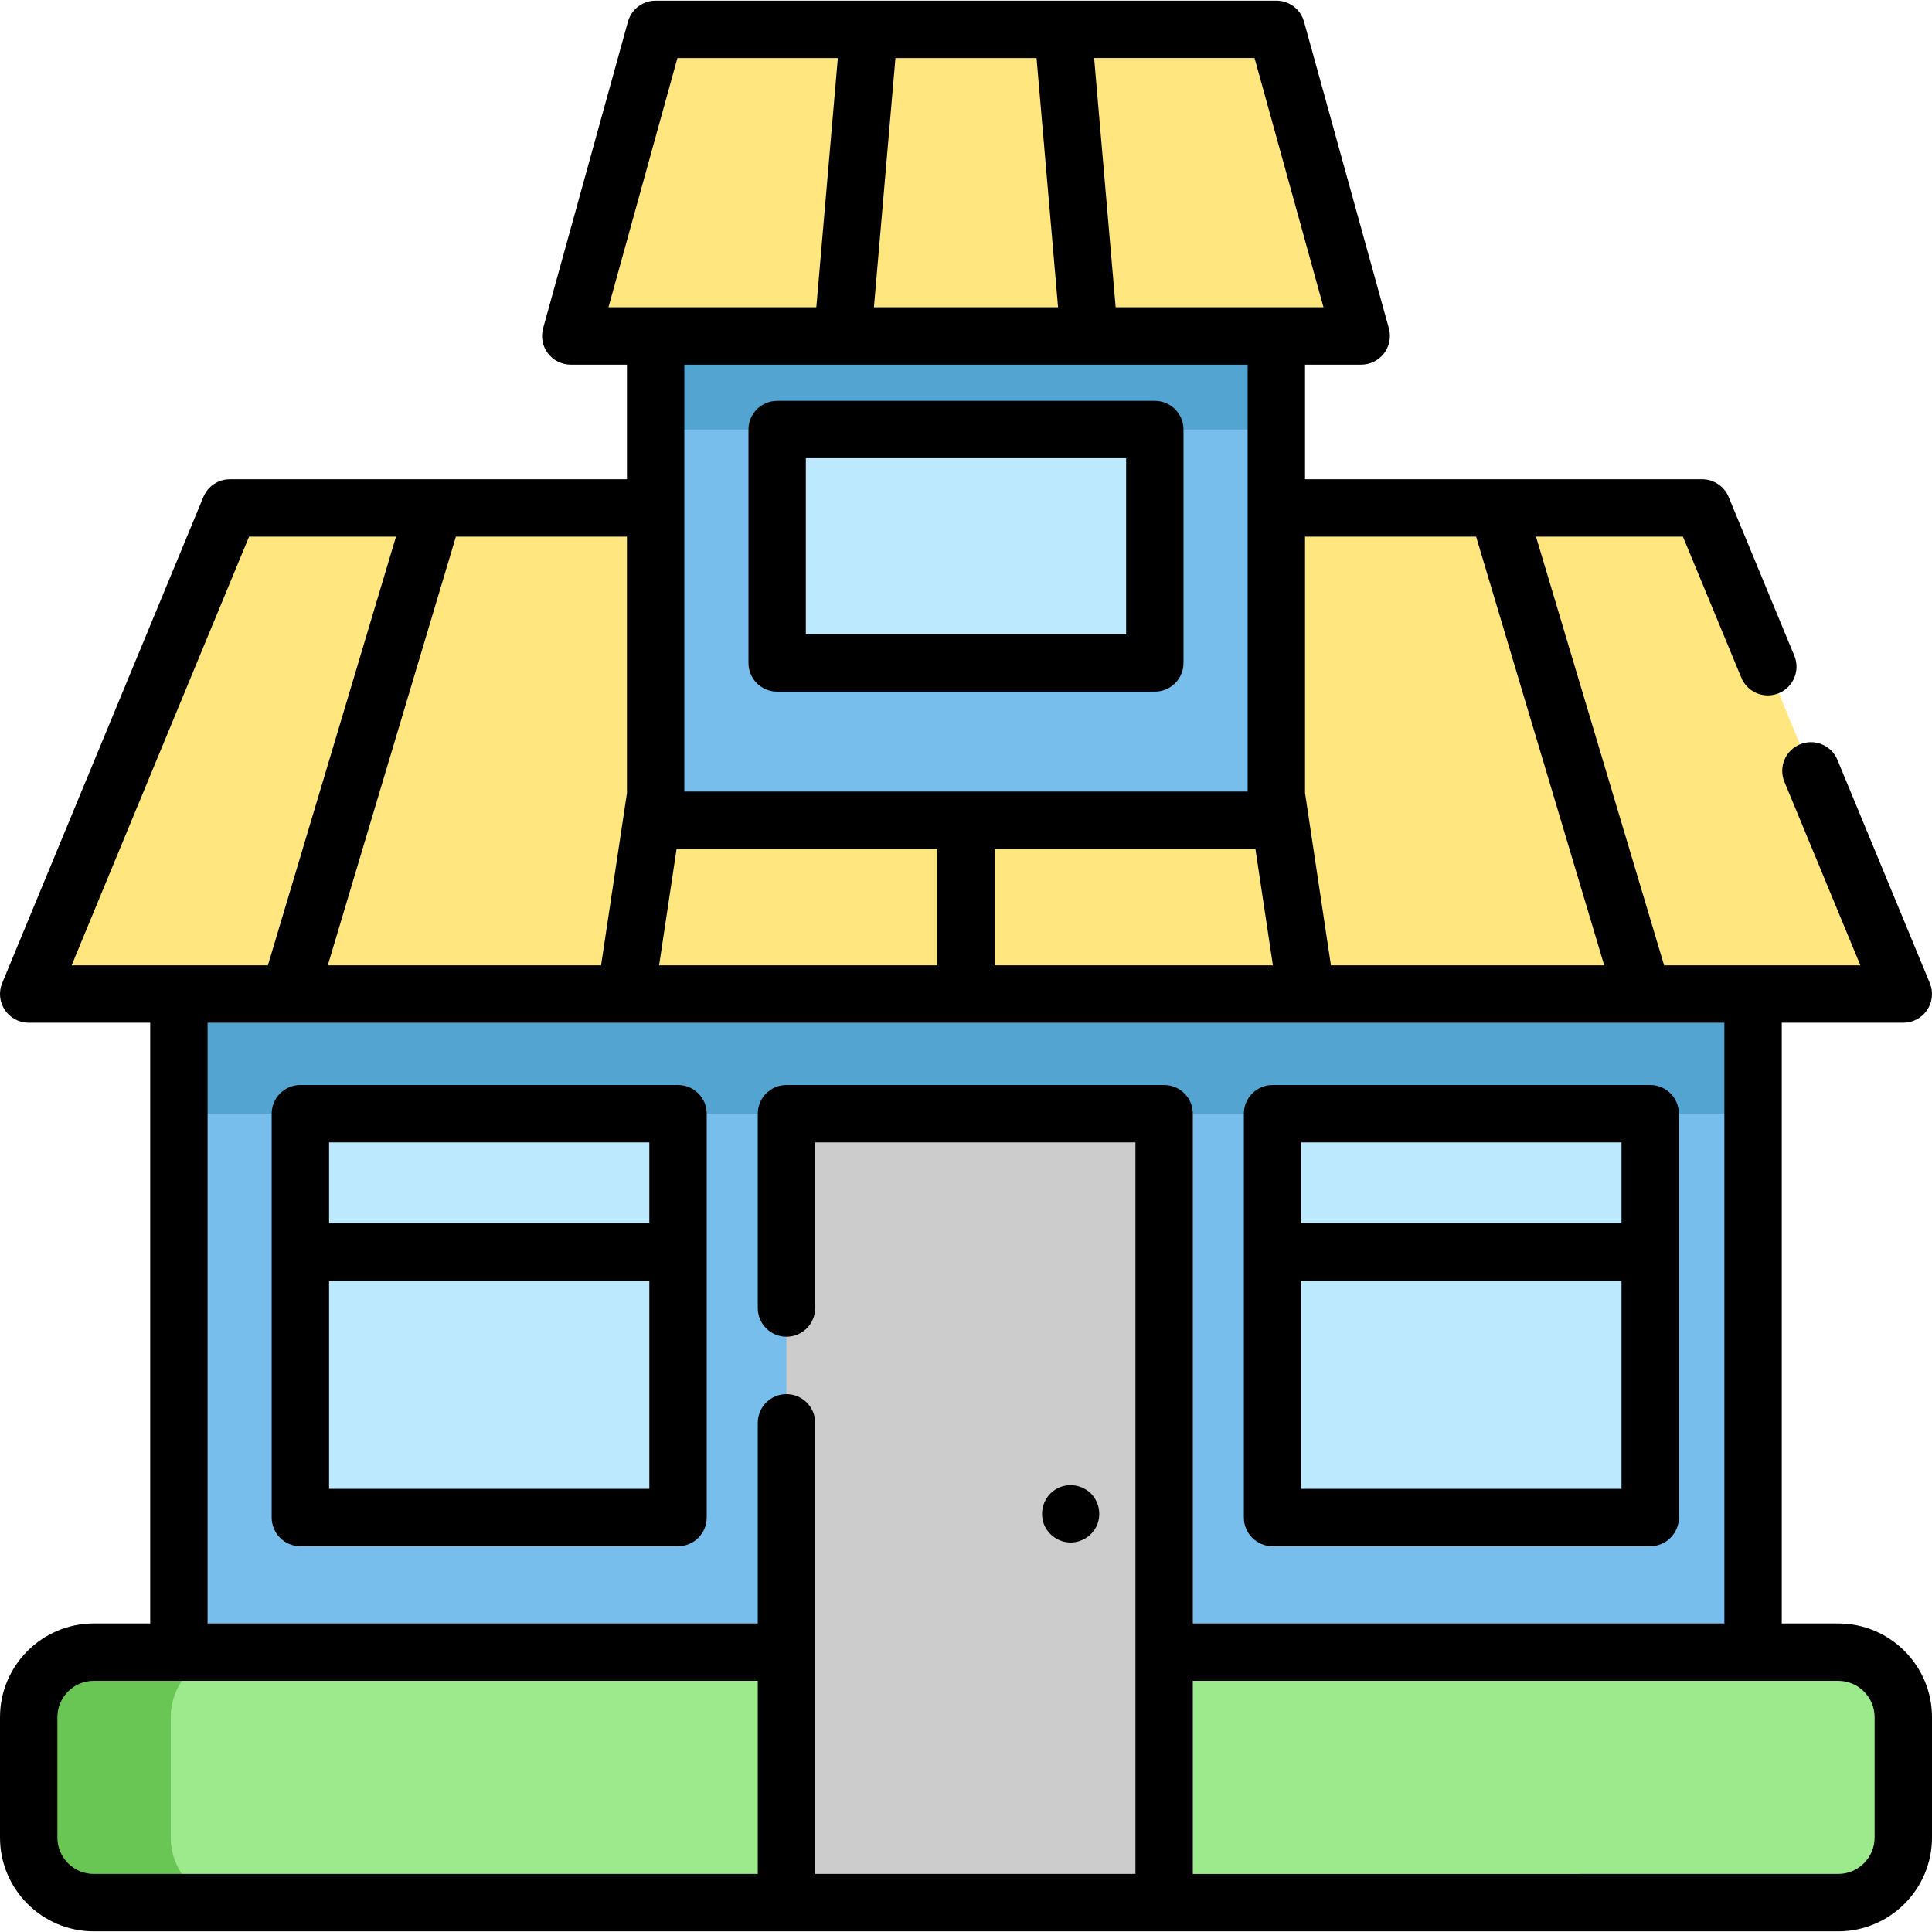 <?xml version="1.0" encoding="iso-8859-1"?>
<!-- Generator: Adobe Illustrator 19.0.0, SVG Export Plug-In . SVG Version: 6.00 Build 0)  -->
<svg xmlns="http://www.w3.org/2000/svg" xmlns:xlink="http://www.w3.org/1999/xlink" version="1.1" id="Layer_1" x="0px" y="0px" viewBox="0 0 505 505" style="enable-background:new 0 0 505 505;" xml:space="preserve" width="512" height="512">
<g>
	<g>
		<rect x="46.76" y="237.12" style="fill:#77BEED;" width="411.47" height="237.498"/>
		<rect x="46.76" y="237.12" style="fill:#54A4D1;" width="411.47" height="53.989"/>
		<polyline style="fill:#FFE67F;" points="333.62,132.77 444.91,132.77 497.5,259.83 7.5,259.83 60.09,132.77 171.37,132.77   "/>
		<rect x="171.375" y="52.164" style="fill:#77BEED;" width="162.244" height="162.244"/>
		<rect x="171.375" y="52.164" style="fill:#54A4D1;" width="162.244" height="60.113"/>
		<polygon style="fill:#FFE67F;" points="333.63,7.671 171.364,7.671 149.189,87.815 355.804,87.815   "/>
		<path style="fill:#9DEA8C;" d="M304.29,431.85h176.2c9.394,0,17.01,7.615,17.01,17.01v31.461c0,9.394-7.615,17.01-17.01,17.01    h-176.2h-98.72H24.51c-9.394,0-17.01-7.615-17.01-17.01v-31.461c0-9.394,7.615-17.01,17.01-17.01h181.06"/>
		<path style="fill:#6AC654;" d="M61.65,497.329H24.51c-9.39,0-17.01-7.62-17.01-17.01v-31.46c0-9.39,7.62-17.01,17.01-17.01h37.14    c-9.39,0-17.01,7.62-17.01,17.01v31.46C44.64,489.71,52.26,497.329,61.65,497.329z"/>
		<rect x="78.513" y="291.109" style="fill:#BDE9FF;" width="98.715" height="105.556"/>
		<rect x="332.63" y="291.109" style="fill:#BDE9FF;" width="98.715" height="105.556"/>
		<rect x="205.572" y="291.109" style="fill:#CCCCCC;" width="98.715" height="206.222"/>
		<rect x="203.139" y="112.277" style="fill:#BDE9FF;" width="98.715" height="61.009"/>
	</g>
	<g>
		<path d="M480.49,424.349h-14.76v-157.02h31.77c2.504,0,4.844-1.25,6.235-3.332s1.652-4.722,0.694-7.036l-24.144-58.333    c-1.584-3.827-5.971-5.646-9.798-4.062c-3.827,1.584-5.646,5.971-4.062,9.798l19.853,47.964h-51.302l-33.487-112.06h38.408    l15.26,36.868c1.196,2.889,3.989,4.634,6.933,4.634c0.956,0,1.927-0.184,2.865-0.572c3.827-1.584,5.646-5.971,4.062-9.798    l-17.177-41.5c-1.16-2.804-3.896-4.632-6.93-4.632H341.119V95.315h14.686c2.342,0,4.55-1.094,5.969-2.958    c1.418-1.864,1.884-4.284,1.26-6.542L340.858,5.671c-0.899-3.25-3.856-5.5-7.229-5.5H171.364c-3.372,0-6.329,2.25-7.229,5.5    l-22.175,80.145c-0.625,2.258-0.159,4.677,1.26,6.542c1.418,1.864,3.626,2.958,5.969,2.958h14.686v29.954H60.09    c-3.034,0-5.77,1.828-6.93,4.632L0.57,256.961c-0.958,2.314-0.697,4.954,0.694,7.036s3.731,3.332,6.235,3.332h31.76v157.02H24.51    c-13.515,0-24.51,10.995-24.51,24.51v31.461c0,13.515,10.995,24.51,24.51,24.51h455.98c13.515,0,24.51-10.995,24.51-24.51v-31.461    C505,435.345,494.005,424.349,480.49,424.349z M385.834,140.269l33.487,112.06h-71.434l-6.769-45.052v-67.008H385.834z     M172.281,252.329l4.57-30.421H245v30.421H172.281z M260,221.908h68.148l4.571,30.421H260V221.908z M345.947,80.315h-12.329h-42    l-5.625-65.145h41.929L345.947,80.315z M270.938,15.171l5.625,65.145H228.43l5.625-65.145H270.938z M177.071,15.171H219    l-5.625,65.145h-42h-12.329L177.071,15.171z M220.252,95.315c0.004,0,0.008,0,0.011,0c0.003,0,0.007,0,0.01,0h64.446    c0.003,0,0.007,0,0.01,0c0.004,0,0.008,0,0.011,0h41.377v111.593H178.875V95.315H220.252z M163.875,207.315l-6.763,45.014H85.679    l33.487-112.06h44.709V207.315z M65.103,140.269h38.408l-33.487,112.06H46.76H18.721L65.103,140.269z M54.26,267.329h396.47    v157.02H311.787v-133.24c0-4.142-3.358-7.5-7.5-7.5h-98.715c-4.142,0-7.5,3.358-7.5,7.5v50.794c0,4.142,3.358,7.5,7.5,7.5    s7.5-3.358,7.5-7.5v-43.294h83.715v191.22h-83.715V371.905c0-4.142-3.358-7.5-7.5-7.5s-7.5,3.358-7.5,7.5v52.444H54.26V267.329z     M24.51,489.829c-5.244,0-9.51-4.266-9.51-9.51v-31.461c0-5.244,4.266-9.51,9.51-9.51h173.562v50.48H24.51z M490,480.32    c0,5.244-4.266,9.51-9.51,9.51H311.787v-50.48H480.49c5.244,0,9.51,4.266,9.51,9.51V480.32z"/>
		<path d="M177.228,283.609H78.513c-4.142,0-7.5,3.358-7.5,7.5v105.556c0,4.142,3.358,7.5,7.5,7.5h98.715c4.142,0,7.5-3.358,7.5-7.5    V291.109C184.728,286.967,181.37,283.609,177.228,283.609z M169.728,298.609v21.163H86.013v-21.163H169.728z M86.013,389.165    v-54.394h83.715v54.394H86.013z"/>
		<path d="M332.63,404.165h98.714c4.142,0,7.5-3.358,7.5-7.5V291.109c0-4.142-3.358-7.5-7.5-7.5H332.63c-4.142,0-7.5,3.358-7.5,7.5    v105.556C325.13,400.807,328.488,404.165,332.63,404.165z M340.13,389.165v-54.394h83.714v54.394H340.13z M423.845,298.609v21.163    H340.13v-21.163H423.845z"/>
		<path d="M203.14,180.786h98.714c4.142,0,7.5-3.358,7.5-7.5v-61.009c0-4.142-3.358-7.5-7.5-7.5H203.14c-4.142,0-7.5,3.358-7.5,7.5    v61.009C195.64,177.428,198.998,180.786,203.14,180.786z M210.64,119.777h83.714v46.009H210.64V119.777z"/>
		<path d="M272.923,398.56c1.164,2.758,3.921,4.63,6.93,4.63c3.001,0,5.773-1.866,6.92-4.63c1.195-2.88,0.444-6.338-1.884-8.429    c-2.479-2.226-6.223-2.568-9.043-0.778C272.766,391.308,271.604,395.19,272.923,398.56z"/>
	</g>
</g>















</svg>
